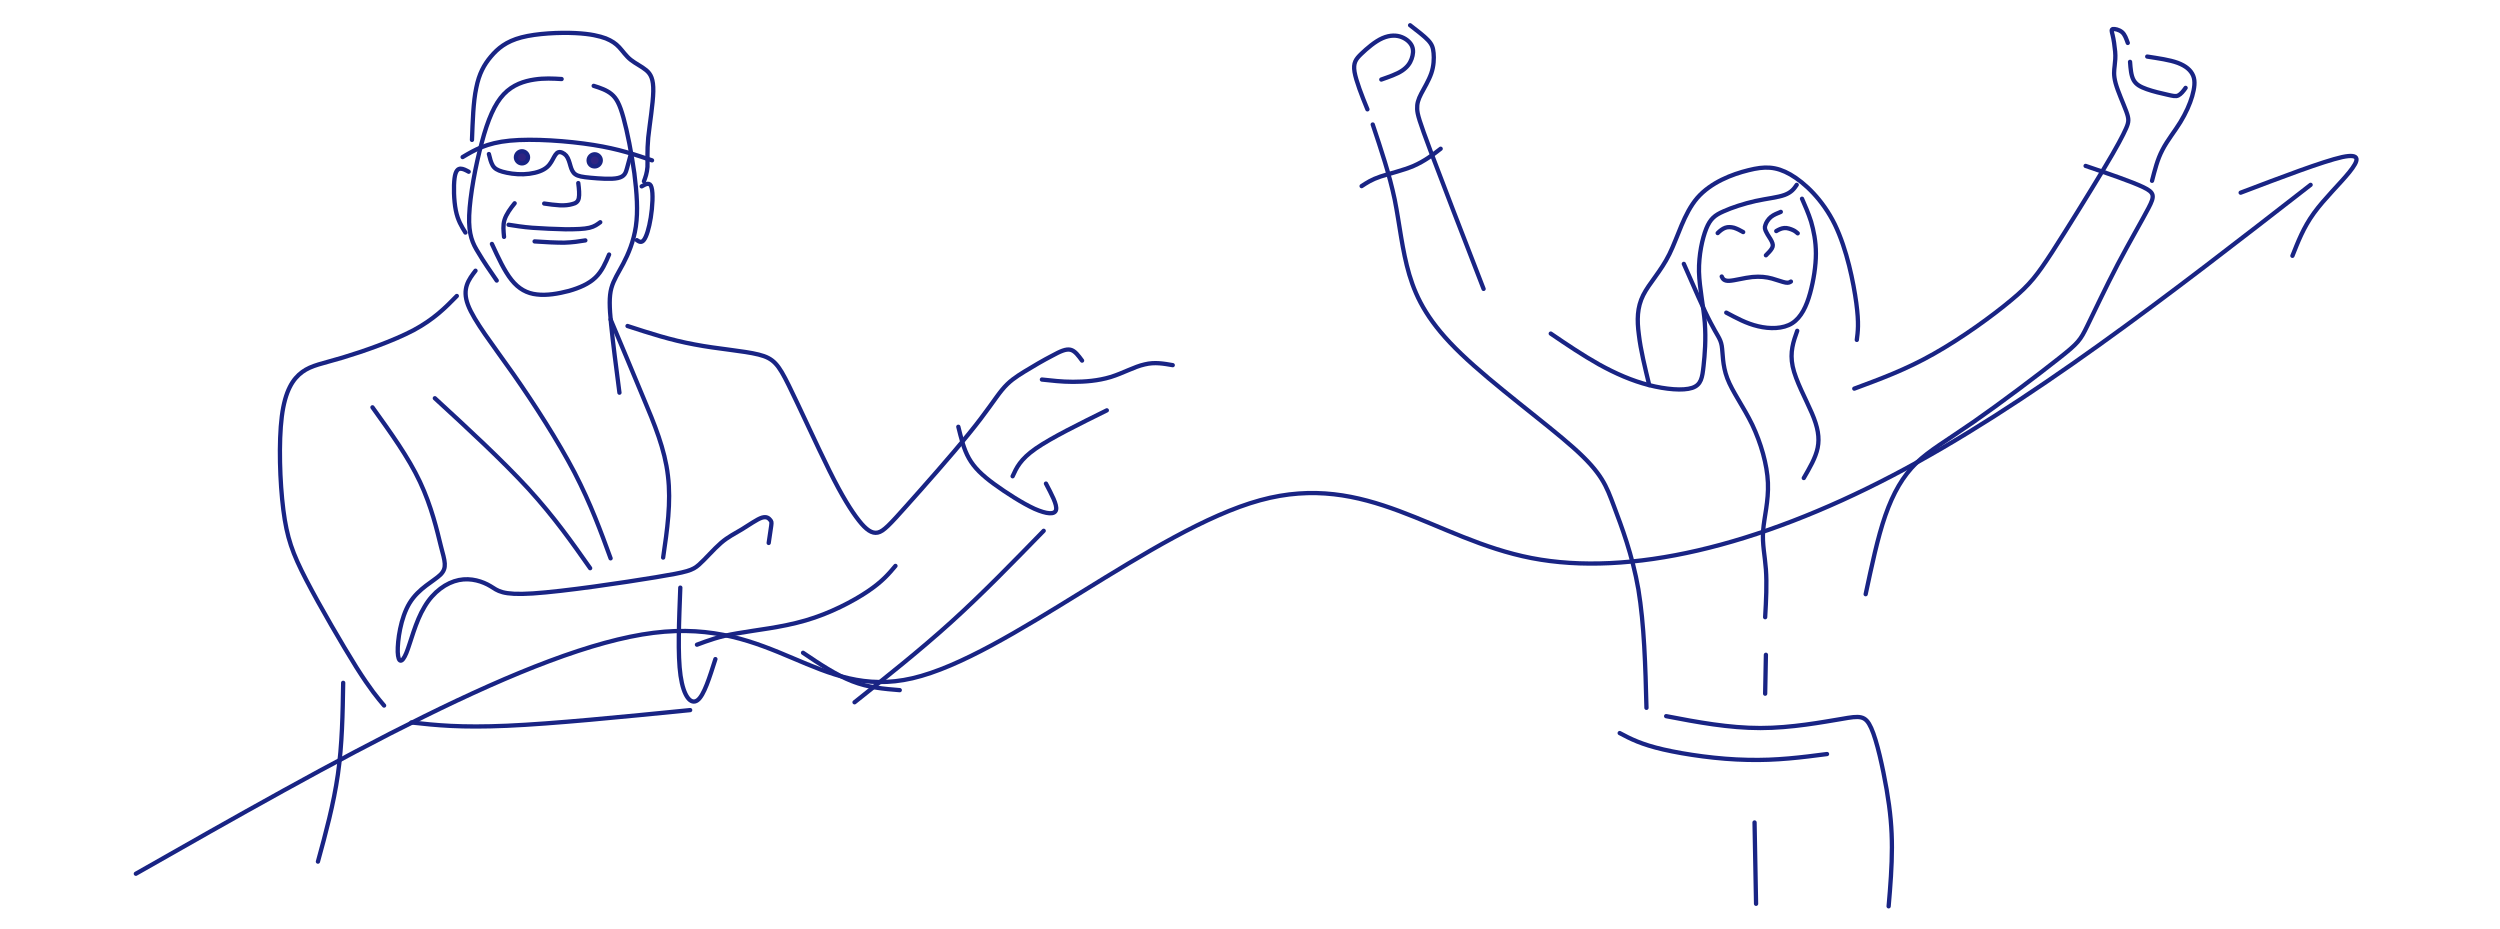 <?xml version="1.0" encoding="UTF-8"?> <!-- Generator: Adobe Illustrator 23.0.3, SVG Export Plug-In . SVG Version: 6.00 Build 0) --> <svg xmlns="http://www.w3.org/2000/svg" xmlns:xlink="http://www.w3.org/1999/xlink" id="Layer_1" x="0px" y="0px" viewBox="0 0 990 368" style="enable-background:new 0 0 990 368;" xml:space="preserve"> <style type="text/css"> .st0{fill-rule:evenodd;clip-rule:evenodd;fill:none;stroke:#192484;stroke-width:1.701;stroke-linecap:round;stroke-linejoin:round;stroke-miterlimit:22.926;} .st1{fill-rule:evenodd;clip-rule:evenodd;fill:#2F2482;stroke:#192484;stroke-width:1.701;stroke-linecap:round;stroke-linejoin:round;stroke-miterlimit:22.926;} </style> <g> <path class="st0" d="M652,280.3c-0.4-16.5-0.9-33-3.2-46.9c-2.4-13.8-6.7-25-9.7-33c-3-8-4.7-13-15.9-23 c-11.2-10-31.8-25-44.5-37.2c-12.8-12.2-17.7-21.7-20.6-31.4c-2.9-9.8-3.8-19.8-5.8-29.8c-2.1-10-5.4-19.8-8.7-29.7"></path> <path class="st0" d="M541.5,43.3c-2.3-5.6-4.5-11.3-5.1-14.8c-0.6-3.6,0.5-5.1,2.7-7.2c2.2-2.1,5.4-4.9,8.4-6.2 c3-1.3,5.6-1.2,7.6-0.4c2,0.8,3.5,2.2,4.1,3.7c0.6,1.5,0.4,3.2-0.2,4.9c-0.6,1.7-1.7,3.3-3.8,4.7c-2.1,1.4-5.1,2.4-8.2,3.5"></path> <path class="st0" d="M558.4,10c2.7,2.1,5.5,4.2,7.1,5.9c1.6,1.7,2,3,2.2,5.1c0.2,2.1,0.1,5.1-0.9,8s-2.8,5.8-4,8.1 c-1.2,2.3-1.7,4-1.6,6.1s0.8,4.6,5.3,16.6c4.5,11.9,12.7,33.3,21,54.6"></path> <path class="st0" d="M614.1,132.1c6.3,4.3,12.7,8.6,19.1,12.2c6.5,3.6,13.1,6.5,19.8,8.2c6.7,1.7,13.5,2.3,17.1,1.1 c3.6-1.2,4-4.1,4.5-8.6c0.5-4.5,1-10.6,0.5-17.2c-0.5-6.5-2.1-13.5-2.3-20.2c-0.1-6.7,1.3-13.1,2.9-17.1c1.6-3.9,3.4-5.3,6.8-6.8 c3.3-1.5,8.2-3.1,12.7-4.1c4.6-1,8.8-1.4,11.5-2.4c2.7-1,3.8-2.5,4.8-4"></path> <path class="st0" d="M666.8,104.5c4,9.1,7.9,18.2,10.6,23.3c2.6,5.1,3.9,6.2,4.4,9.1c0.5,2.9,0.2,7.6,2.2,12.9 c2,5.3,6.4,11.2,9.9,18.4c3.4,7.2,5.9,15.7,6.2,23c0.3,7.3-1.5,13.6-1.9,18.9c-0.4,5.4,0.7,9.9,1.1,15.4c0.4,5.6,0.1,12.2-0.3,18.9 "></path> <path class="st0" d="M699.3,259.3c-0.1,5.1-0.2,10.3-0.3,15.4"></path> <path class="st0" d="M683.6,123.8c4,2.1,7.9,4.3,12.6,5.4c4.6,1.1,9.9,1.1,13.5-1.2c3.6-2.3,5.7-6.8,7.1-11.9 c1.4-5.1,2.3-10.8,2.3-15.7c0-4.9-0.9-9.1-1.9-12.6c-1.1-3.5-2.4-6.3-3.6-9.1"></path> <path class="st0" d="M699.3,101.1c1-1,1.9-1.9,2.4-2.8c0.5-0.9,0.4-1.6-0.1-2.7c-0.5-1.1-1.6-2.5-2.1-3.6c-0.6-1.1-0.8-1.9-0.4-2.9 c0.3-1,1.1-2.3,2.2-3.2c1.1-0.9,2.5-1.4,3.9-2"></path> <path class="st0" d="M703.4,91.5c1-0.6,2-1.1,3.2-1.2c1.2-0.1,2.5,0.4,3.4,0.8c0.9,0.4,1.4,0.9,1.9,1.3"></path> <path class="st0" d="M680.2,92.3c0.9-0.9,1.9-1.7,3-2.1c1.1-0.4,2.3-0.3,3.5,0c1.2,0.4,2.4,1,3.6,1.7"></path> <path class="st0" d="M681.8,109.5c0.4,0.9,0.9,1.8,3,1.7c2.1-0.1,6-1.2,9.1-1.5c3.1-0.3,5.6,0,7.8,0.6c2.2,0.6,4.2,1.4,5.4,1.6 c1.2,0.2,1.6-0.1,2.1-0.4"></path> <path class="st0" d="M711.7,131c-1.5,4.2-3,8.4-1.8,14.1c1.2,5.7,5.2,12.9,7.6,18.5c2.4,5.6,3.1,9.7,2.3,13.7c-0.8,4-3.2,8-5.5,12"></path> <path class="st0" d="M653.1,152.5c-1.7-7-3.4-13.9-4.1-19.9c-0.8-5.9-0.7-10.9,1.7-15.7c2.4-4.8,7-9.4,10.4-16.3 c3.4-6.9,5.7-16,11-22.2c5.4-6.2,13.8-9.4,20.3-11c6.4-1.6,10.8-1.6,16.6,1.7c5.7,3.3,12.8,10,17.6,19.8c4.8,9.9,7.4,23,8.5,31.1 c1.1,8.2,0.6,11.4,0.2,14.6"></path> <path class="st0" d="M738.8,235.3c2.4-11.2,4.7-22.3,7.8-31.2c3.1-8.9,7-15.6,12.2-20.7c5.3-5.1,11.9-8.8,22.7-16.3 c10.8-7.5,25.9-18.9,33.7-25.1c7.9-6.2,8.6-7.3,11.3-12.8c2.7-5.5,7.3-15.3,12.1-24.5c4.8-9.1,9.7-17.5,12.2-22.3 c2.5-4.8,2.5-6.1-2.1-8.3c-4.6-2.2-13.7-5.3-22.8-8.4"></path> <path class="st0" d="M570.5,58.9c-3.2,2.5-6.4,4.9-10.7,6.8c-4.2,1.8-9.5,3-13.1,4.2c-3.6,1.2-5.5,2.5-7.5,3.8"></path> <path class="st0" d="M734.3,153.9c10.2-3.8,20.4-7.5,31.5-13.8c11.2-6.3,23.3-15.1,30.7-21.3c7.5-6.2,10.2-9.9,16.1-18.9 c5.8-9,14.7-23.4,20.3-32.7c5.6-9.3,7.8-13.6,9-16.3c1.2-2.7,1.2-3.8,0.1-6.8c-1.1-3-3.3-7.8-4.2-11.1c-0.9-3.3-0.6-5.1-0.4-6.9 c0.2-1.8,0.4-3.5,0.2-5.7c-0.2-2.2-0.6-4.9-1-6.5c-0.4-1.6-0.6-2.2,0.1-2.4c0.7-0.1,2.4,0.2,3.6,1.2c1.2,1,1.7,2.7,2.3,4.3"></path> <path class="st0" d="M843.5,24.5c0.2,2.7,0.4,5.4,1.4,7.2c1,1.8,2.7,2.7,5.2,3.6c2.5,0.9,5.9,1.7,8.2,2.2c2.2,0.5,3.3,0.8,4.3,0.3 c1-0.5,2-1.7,2.9-3"></path> <path class="st0" d="M852.2,71.6c1.1-4.2,2.1-8.4,4.1-12.2c2-3.9,4.9-7.4,7.1-11c2.2-3.6,3.8-7.2,4.7-10.3c0.9-3.2,1.3-5.9,0.4-8.1 c-0.9-2.2-2.9-3.9-6.1-5.1c-3.2-1.2-7.7-1.8-12.1-2.5"></path> <path class="st0" d="M659.8,283.6c12.4,2.4,24.9,4.7,37.3,4.7c12.4,0,24.9-2.4,32.2-3.6c7.3-1.3,9.4-1.5,11.7,3.6 c2.3,5.1,4.6,15.7,6.1,24.3c1.5,8.7,2.1,15.6,2.1,23c0,7.4-0.6,15.3-1.3,23.3"></path> <path class="st0" d="M694.8,325.7c0.2,10.7,0.4,21.5,0.6,32.2"></path> <path class="st0" d="M641.4,290.3c4.3,2.3,8.6,4.5,17.3,6.5c8.7,2,21.8,3.9,33.3,4.1c11.5,0.3,21.5-1,31.5-2.3"></path> <path class="st0" d="M194.8,96.6c2.5,5.4,4.9,10.7,7.8,14.3c2.8,3.5,6.1,5.3,10,5.7c3.9,0.5,8.5-0.3,12.7-1.4 c4.2-1.2,7.9-2.8,10.5-5.3c2.6-2.5,4-5.8,5.4-9.1"></path> <path class="st0" d="M245.3,155.5c-1.3-10-2.6-20-3.3-27c-0.7-7-0.8-11.1,0.1-14.4c0.9-3.3,2.7-5.9,4.7-9.7c2-3.8,4.1-8.7,5-14.7 c0.9-6.1,0.4-13.2-0.6-21.1c-1.1-7.9-2.8-16.5-4.3-21.9c-1.5-5.5-2.8-7.8-4.7-9.4c-1.9-1.6-4.5-2.5-7.1-3.3"></path> <path class="st0" d="M222.4,31.3c-3.4-0.2-6.9-0.4-10.8,0.2c-4,0.6-8.5,2-12.1,5.8c-3.6,3.8-6.3,10-8.7,19.1 c-2.5,9.1-4.7,21.1-5,28.9c-0.3,7.7,1.4,11.2,3.6,14.7c2.1,3.6,4.7,7.3,7.3,11.1"></path> <path class="st0" d="M183.2,62.2c4.7-2.8,9.4-5.6,18.7-6.5c9.2-0.9,23,0.1,33.1,1.7c10.1,1.6,16.7,3.9,23.2,6.1"></path> <path class="st0" d="M193.6,61c0.4,1.7,0.8,3.3,1.5,4.5c0.7,1.2,1.8,1.9,3.9,2.5c2.1,0.6,5.2,1.1,8.3,1c3.1-0.1,6.1-0.8,8-1.9 c2-1.1,2.9-2.7,3.6-4c0.7-1.3,1.3-2.5,2.2-2.8c0.9-0.3,2.2,0.3,3.1,1.3c0.9,1.1,1.3,2.7,1.7,4.1c0.4,1.4,0.9,2.6,1.9,3.3 c1.1,0.8,2.8,1.1,6.1,1.4c3.3,0.3,8.2,0.7,10.8,0.1c2.7-0.6,3.1-2.1,3.6-3.9c0.5-1.8,1-3.8,1.6-5.9"></path> <path class="st0" d="M229,72.5c0.3,2.3,0.5,4.6,0.2,6c-0.3,1.4-1.2,2-2.5,2.3c-1.3,0.4-3.1,0.6-5,0.5c-2-0.1-4.1-0.4-6.2-0.7"></path> <path class="st0" d="M201.4,89c2.7,0.4,5.5,0.9,9.4,1.2c3.9,0.3,9.1,0.5,13.2,0.6c4.2,0,7.3-0.1,9.4-0.6c2.1-0.5,3.2-1.4,4.3-2.2"></path> <path class="st0" d="M211.7,95.6c4.2,0.3,8.4,0.5,11.7,0.5c3.4-0.1,5.9-0.5,8.4-0.9"></path> <path class="st0" d="M203.8,80.5c-1.7,2.1-3.3,4.3-4,6.5c-0.7,2.2-0.4,4.5-0.2,6.8"></path> <path class="st1" d="M206.7,64.7c1.3,0,2.4-1.1,2.4-2.4c0-1.3-1.1-2.4-2.4-2.4c-1.3,0-2.4,1.1-2.4,2.4 C204.3,63.6,205.4,64.7,206.7,64.7z"></path> <path class="st1" d="M235.5,65.9c1.3,0,2.4-1.1,2.4-2.4c0-1.3-1.1-2.4-2.4-2.4c-1.3,0-2.4,1.1-2.4,2.4 C233.1,64.9,234.1,65.9,235.5,65.9z"></path> <path class="st0" d="M184.3,92.1c-1.5-2.4-3-4.8-3.8-8.8c-0.8-4-0.9-9.6-0.5-12.7c0.4-3.1,1.4-3.8,2.4-3.8c1,0,2.1,0.6,3.2,1.2"></path> <path class="st0" d="M186.9,55.4c0.3-7.5,0.5-15,1.7-20.6c1.1-5.6,3.1-9.2,5.8-12.4c2.7-3.2,6-6,12.1-7.6c6.1-1.6,15.1-2,21.3-1.7 c6.2,0.3,9.6,1.2,12.1,2.1c2.4,1,3.9,2,5.3,3.5c1.4,1.5,2.7,3.5,4.6,5c1.9,1.5,4.3,2.6,6.1,4.1c1.8,1.5,2.9,3.5,2.8,8.4 c-0.1,4.9-1.4,12.7-2,18.3c-0.5,5.6-0.2,9-0.3,11.6c-0.2,2.5-0.8,4.1-1.4,5.7"></path> <path class="st0" d="M252.2,95.1c0.9,0.6,1.8,1.2,2.8-0.1c1-1.3,2-4.5,2.7-8.8c0.7-4.3,1-9.7,0.3-12c-0.6-2.3-2.3-1.3-3.9-0.4"></path> <path class="st0" d="M188.3,107.2c-2.7,3.5-5.4,7.1-3,13.5c2.4,6.4,9.8,15.8,18.1,27.6c8.3,11.9,17.5,26.2,24.1,38.8 c6.5,12.6,10.4,23.3,14.3,34"></path> <path class="st0" d="M172.2,157.7c13.4,12.3,26.8,24.7,37.1,35.9c10.2,11.2,17.3,21.3,24.4,31.4"></path> <path class="st0" d="M180.9,117.2c-4.5,4.6-9,9.2-17.2,13.6c-8.2,4.3-20,8.4-28,10.8c-8,2.4-12.3,3-16,5.7 c-3.7,2.7-6.8,7.4-8.1,17.6c-1.3,10.2-0.8,26,0.6,37c1.4,11,3.6,17.2,9.1,27.8c5.5,10.6,14.2,25.5,19.8,34.5 c5.7,9,8.4,12.1,11,15.2"></path> <path class="st0" d="M162.9,286.1c9.8,1.1,19.5,2.1,37.9,1.3c18.4-0.8,45.4-3.5,72.5-6.2"></path> <path class="st0" d="M147.5,161.3c7.1,9.9,14.2,19.7,18.8,29.5c4.6,9.8,6.8,19.4,8.3,25.5c1.6,6.1,2.5,8.5-0.1,11.2 c-2.6,2.6-8.7,5.4-12.3,11.3c-3.6,5.9-4.8,14.9-4.7,19.4c0.2,4.5,1.7,4.5,3.4,0.4c1.7-4.1,3.6-12.4,7.2-18.3 c3.5-6,8.7-9.6,13.6-10.6c4.9-1,9.5,0.6,12.5,2.4c3,1.8,4.4,3.7,16.8,2.9c12.4-0.8,35.9-4.3,48.6-6.4c12.7-2.1,14.6-2.7,17.2-5 c2.6-2.3,5.8-6.1,8.7-8.6c2.9-2.5,5.5-3.7,8.3-5.4c2.8-1.7,6-4,7.9-4.6c2-0.6,2.8,0.3,3.3,0.9c0.5,0.6,0.6,0.8,0.4,2.3 c-0.2,1.4-0.6,4.1-1,6.8"></path> <path class="st0" d="M269.4,232.7c-0.5,13.3-1.1,26.6,0.1,34.9c1.2,8.3,4.1,11.6,6.7,9.7c2.6-1.9,4.8-9.1,7.1-16.3"></path> <path class="st0" d="M276,255.3c4.3-1.6,8.7-3.3,15.9-4.5c7.3-1.3,17.5-2.3,27.1-5.1c9.7-2.8,18.8-7.6,24.6-11.5 c5.8-3.9,8.4-7,11-10.1"></path> <path class="st0" d="M135.9,270.4c-0.2,12.2-0.4,24.5-2.1,36.3c-1.7,11.8-4.8,23.2-7.9,34.5"></path> <path class="st0" d="M248.5,129.1c8.6,2.8,17.2,5.6,26.5,7.3c9.3,1.8,19.4,2.5,25.4,4c6,1.5,7.8,3.8,12,12.3 c4.2,8.5,10.9,23.3,16,33.6c5.1,10.3,8.8,16.1,11.7,19.8c2.9,3.7,5.2,5.3,7.5,4.8c2.3-0.5,4.7-3.1,11.4-10.6 c6.7-7.5,17.8-20,24.8-28.7c7.1-8.7,10.2-13.8,13-17.2c2.8-3.4,5.4-5.1,8.8-7.2s7.7-4.6,11-6.3c3.3-1.8,5.5-2.8,7.3-2.4 c1.8,0.4,3.2,2.4,4.6,4.3"></path> <path class="st0" d="M412.6,150.3c3.9,0.4,7.7,0.9,12.3,0.9c4.6,0,10-0.4,14.9-1.9c4.9-1.5,9.4-4.1,13.5-5c4-1,7.6-0.3,11.1,0.3"></path> <path class="st0" d="M379.5,169c1.1,4.4,2.1,8.8,4.2,12.5c2.1,3.7,5.2,6.7,10,10.2c4.8,3.5,11.2,7.6,16,9.8c4.8,2.1,8,2.4,8.5,0.4 c0.5-2-1.8-6.2-4-10.4"></path> <path class="st0" d="M401,188.6c1.5-3.3,3-6.7,9.2-11c6.2-4.3,17.2-9.7,28.1-15.1"></path> <path class="st0" d="M318,258.5c6.5,4.4,13.1,8.8,19.5,11.3c6.4,2.5,12.6,3,18.8,3.5"></path> <path class="st0" d="M413.3,210.2c-12.1,12.4-24.2,24.9-36.7,36.2c-12.5,11.3-25.4,21.5-38.2,31.7"></path> <path class="st0" d="M241.8,126.5c4.4,10.4,8.7,20.8,13,31.1c4.3,10.2,8.5,20.3,9.7,30.8c1.3,10.5-0.3,21.5-1.9,32.4"></path> <path class="st0" d="M53.8,346c78.6-44.7,157.1-89.4,205-95.4c47.8-6,65,26.7,102.5,18c37.5-8.7,95.4-58.9,137.7-70.5 c42.3-11.6,68.9,15.4,107.5,22.9c38.7,7.5,89.4-4.7,142.8-32.6c53.4-27.9,109.5-71.5,165.7-115.2"></path> <path class="st0" d="M887.3,76.3c16.3-6.2,32.6-12.4,40.2-14.1c7.6-1.6,6.5,1.4,2.9,5.9c-3.6,4.5-9.9,10.5-14.1,16.3 c-4.2,5.8-6.3,11.4-8.5,16.9"></path> </g> </svg> 